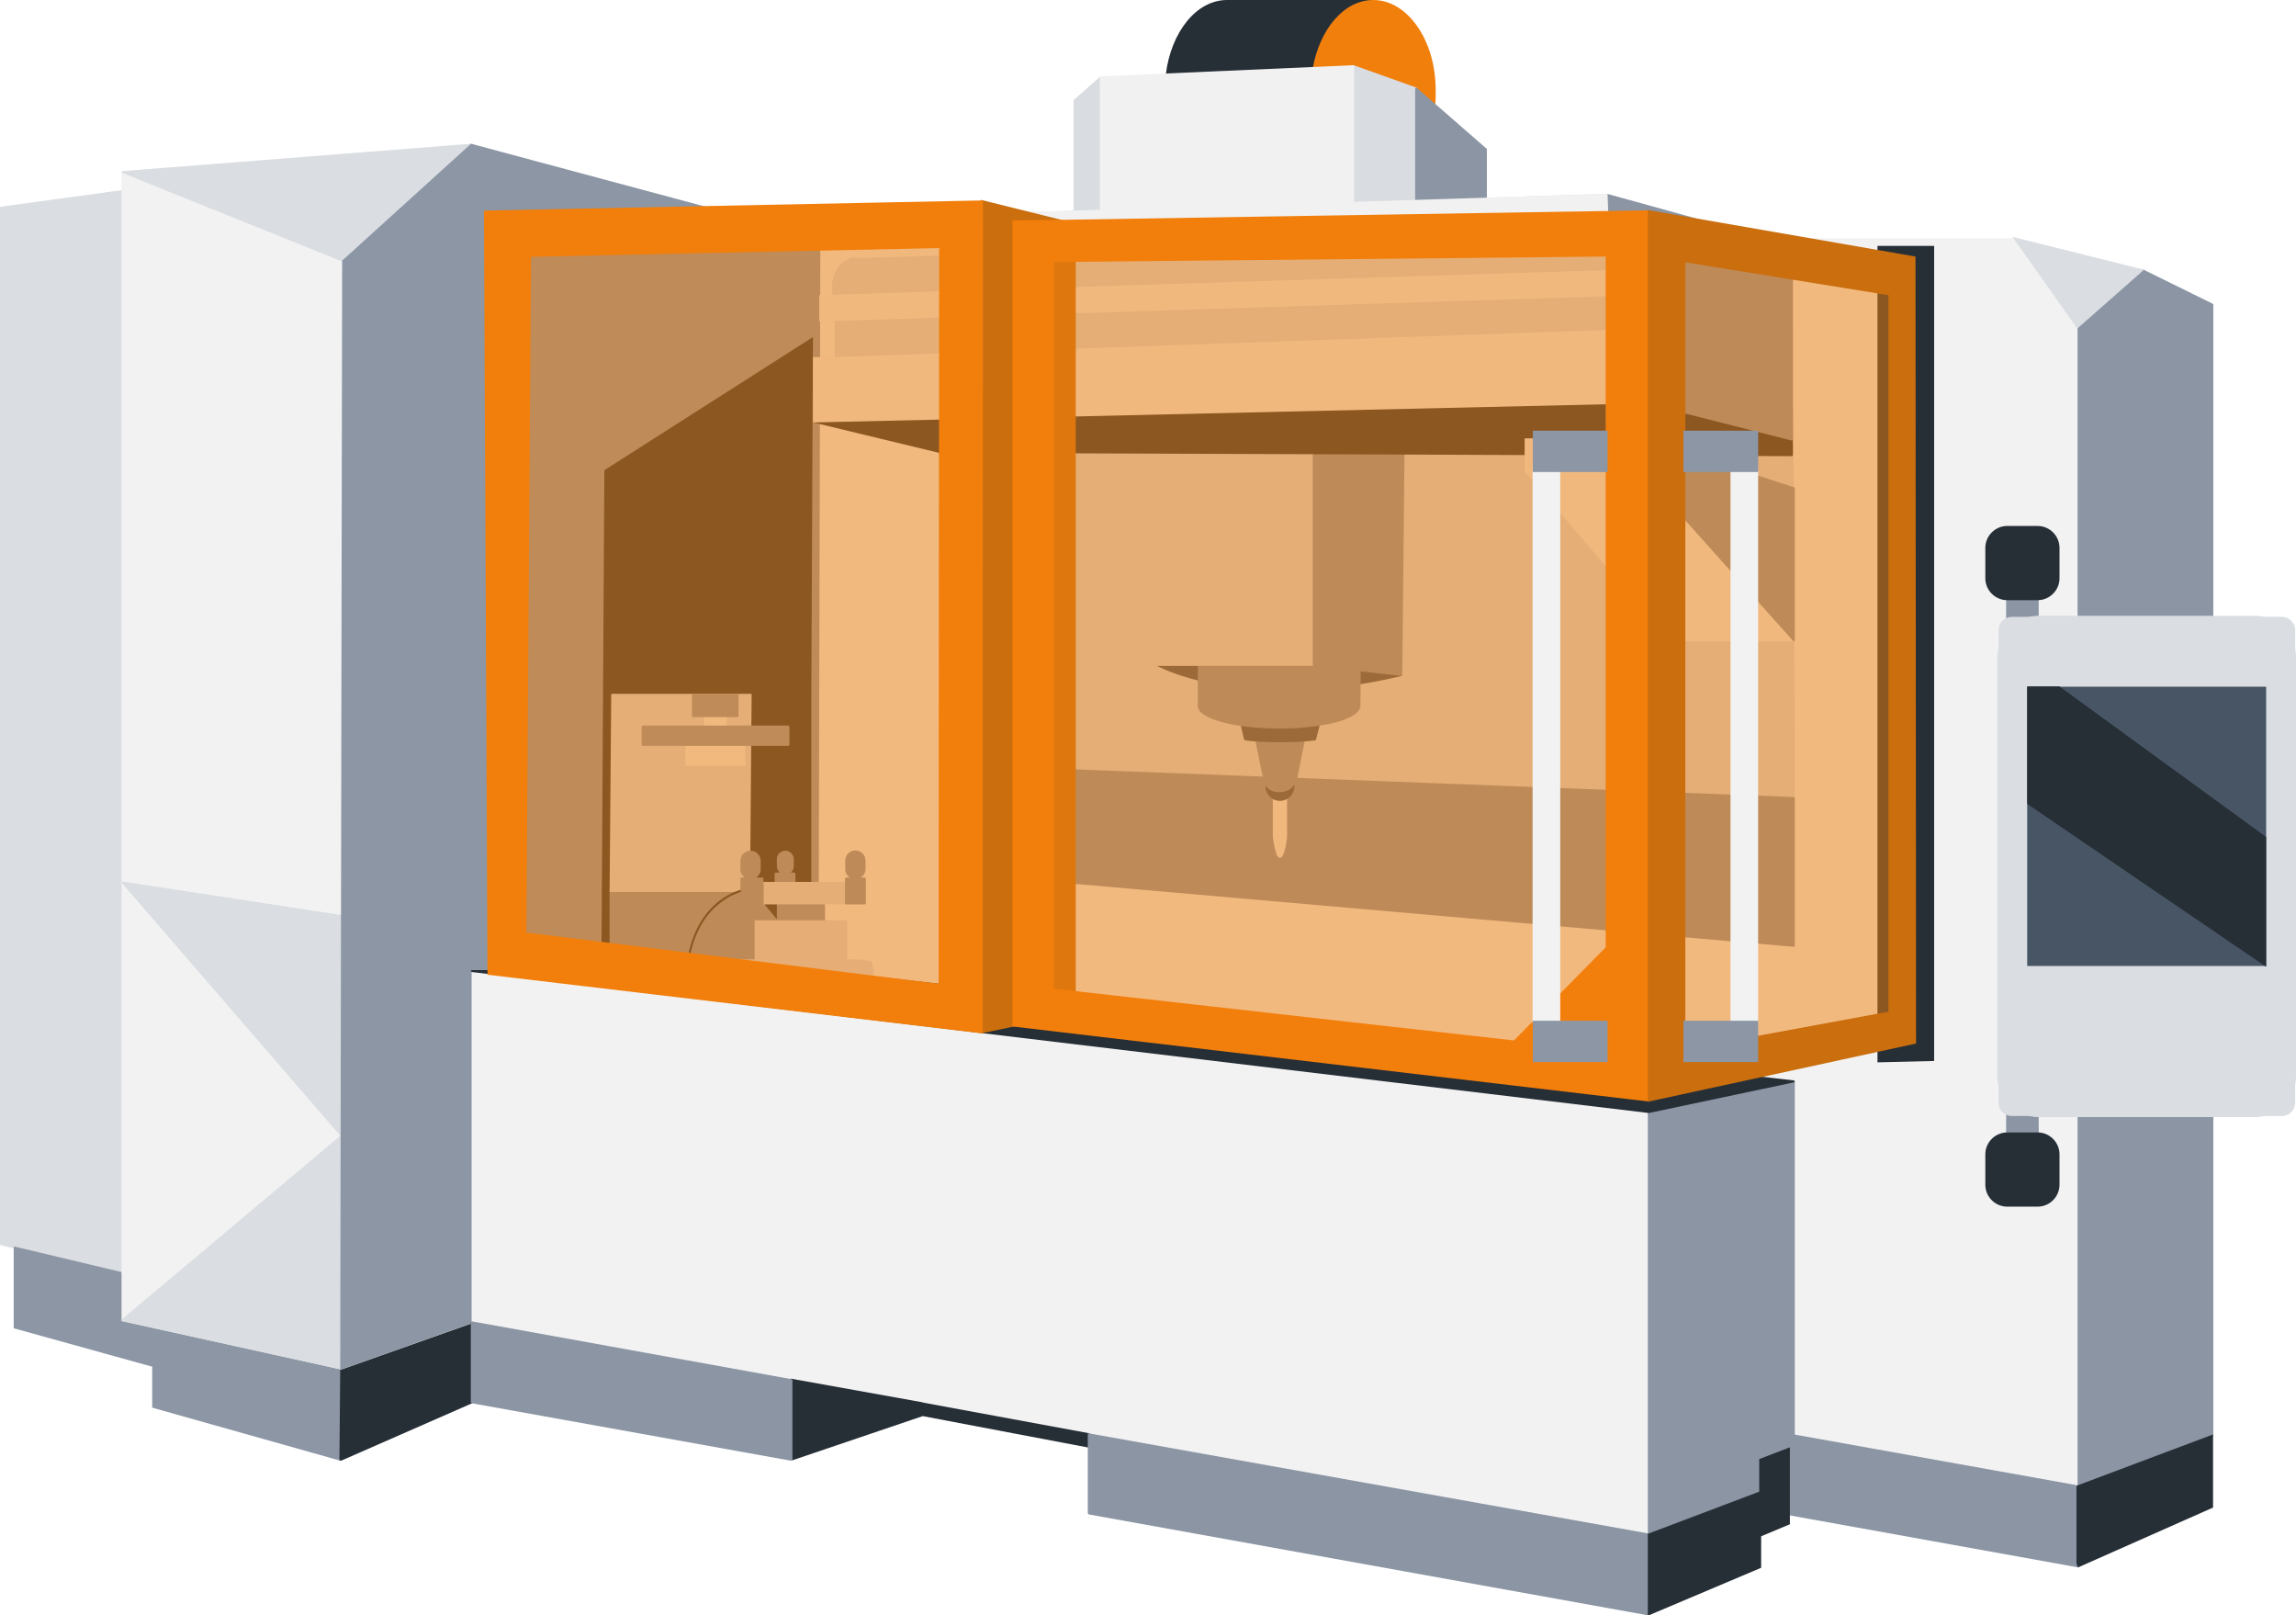 <?xml version="1.0" encoding="utf-8"?>
<!-- Generator: Adobe Illustrator 27.8.1, SVG Export Plug-In . SVG Version: 6.00 Build 0)  -->
<svg version="1.1" id="Calque_1" xmlns="http://www.w3.org/2000/svg" xmlns:xlink="http://www.w3.org/1999/xlink" x="0px" y="0px"
	 viewBox="0 0 838.8 590" style="enable-background:new 0 0 838.8 590;" xml:space="preserve">
<style type="text/css">
	.st0{fill:#DADDE1;}
	.st1{fill:#8C96A5;}
	.st2{fill:#262E36;}
	.st3{fill:#F2F2F2;}
	.st4{fill:#8B95A4;}
	.st5{fill:#475564;}
	.st6{fill:#D9DCE0;}
	.st7{fill:#F1F1F1;}
	.st8{fill:#F17F0C;}
	.st9{opacity:0.5;}
	.st10{fill:#F27F0C;}
	.st11{fill:#CB6E0E;}
	.st12{fill:#CA6E0E;}
</style>
<g id="design_00000167371503897147571130000016011971019856666536_">
	<g>
		<g>
			<g>
				<polygon class="st0" points="0.3,75.9 44.9,69.8 44.9,465.2 0.3,454.5 				"/>
				<path class="st0" d="M44.9,465.6C44.8,465.6,44.8,465.6,44.9,465.6L0.3,454.8c-0.2,0-0.3-0.2-0.3-0.4V75.9
					c0-0.2,0.1-0.3,0.3-0.4l44.5-6.1c0.1,0,0.2,0,0.3,0.1s0.1,0.2,0.1,0.3v395.5c0,0.1-0.1,0.2-0.1,0.3
					C45,465.6,44.9,465.6,44.9,465.6z M0.7,454.2l43.8,10.6V70.2l-43.8,6V454.2z"/>
			</g>
		</g>
		<g>
			<polygon class="st1" points="5.4,455.7 5.4,484.8 69.1,502.5 69.1,470.9 			"/>
			<path class="st1" d="M69.1,502.9C69,502.9,69,502.9,69.1,502.9L5.3,485.2c-0.2,0-0.3-0.2-0.3-0.4v-29.1c0-0.1,0.1-0.2,0.1-0.3
				c0.1-0.1,0.2-0.1,0.3-0.1l63.7,15.2c0.2,0,0.3,0.2,0.3,0.4v31.6c0,0.1-0.1,0.2-0.1,0.3C69.2,502.8,69.1,502.9,69.1,502.9z
				 M5.8,484.5L68.7,502v-30.8l-62.9-15V484.5z"/>
		</g>
		<g>
			<path class="st1" d="M56,484.7v29.1l68.4,19.3l0,0l0.3-33.3L56,484.7z"/>
			<path class="st1" d="M124.4,533.5C124.3,533.5,124.3,533.5,124.4,533.5l-68.5-19.3c-0.2,0-0.3-0.2-0.3-0.4v-29.1
				c0-0.1,0.1-0.2,0.1-0.3c0.1-0.1,0.2-0.1,0.3-0.1l68.8,15.1c0.2,0,0.3,0.2,0.3,0.4l-0.3,33.3c0,0.1-0.1,0.2-0.2,0.3
				C124.6,533.5,124.5,533.5,124.4,533.5z M56.3,513.6l67.7,19.1l0.3-32.5l-68-14.9V513.6z"/>
		</g>
		<g>
			<polygon class="st2" points="172.6,482.7 172.2,482.6 124.6,499.4 124.3,499.8 124,533.1 124.2,533.4 124.6,533.5 172.5,512.5 
				172.7,512.1 172.7,483 			"/>
		</g>
		<g>
			<g>
				<polygon class="st3" points="44.9,62.9 172.3,52.9 172.3,482.9 124.7,499.8 44.9,482.1 				"/>
				<path class="st3" d="M124.7,500.2L124.7,500.2l-80.3-17.7v-420h0.3l127.9-10v430.7l-0.2,0.1L124.7,500.2z M45.2,481.8l79.5,17.6
					l47.3-16.8V53.3L45.3,63.2L45.2,481.8L45.2,481.8z"/>
			</g>
		</g>
		<g>
			<path class="st0" d="M45.1,322.4l79.9,12.3l-0.2,80.2l-79.9-92.4C45,322.5,45,322.4,45.1,322.4z"/>
			<path class="st0" d="M125.3,415.9l-0.7-0.8l-79.9-92.4c-0.1-0.1-0.1-0.4-0.1-0.5c0.1-0.2,0.3-0.3,0.5-0.2l0,0l80.3,12.3v0.3
				L125.3,415.9z M45.8,322.9l78.7,91l0.2-78.9L45.8,322.9z"/>
		</g>
		<g>
			<polygon class="st0" points="44.9,482.1 124.9,414.9 124.7,499.8 			"/>
			<path class="st0" d="M124.7,500.2L124.7,500.2l-79.9-17.7c-0.1,0-0.2-0.1-0.3-0.3c0-0.1,0-0.3,0.1-0.4l80-67.2
				c0.1-0.1,0.3-0.1,0.4-0.1c0.1,0.1,0.2,0.2,0.2,0.3l-0.2,84.9c0,0.1-0.1,0.2-0.1,0.3S124.8,500.2,124.7,500.2z M45.7,481.9
				l78.7,17.4l0.2-83.6L45.7,481.9z"/>
		</g>
		<g>
			<polygon class="st0" points="44.9,62.9 125.5,95.3 172.3,52.9 			"/>
			<path class="st0" d="M125.5,95.7L125.5,95.7L44.8,63.2c-0.2-0.1-0.3-0.2-0.2-0.4c0-0.2,0.2-0.3,0.3-0.3l127.5-10
				c0.2,0,0.3,0.1,0.4,0.2c0.1,0.1,0,0.3-0.1,0.4l-46.9,42.4C125.6,95.7,125.6,95.7,125.5,95.7z M46.5,63.1l78.9,31.8l45.9-41.5
				L46.5,63.1z"/>
		</g>
		<g>
			<polygon class="st1" points="172.3,52.9 125.5,95.3 124.7,499.8 172.3,482.9 172.3,354.7 299,369.8 299.7,87 			"/>
			<path class="st1" d="M124.3,500.3v-0.5L125,95.2l47.1-42.7l127.8,34.3v0.3l-0.5,283.1L172.7,355v128.1l-0.2,0.1L124.3,500.3z
				 M125.8,95.5l-0.7,403.8l46.9-16.6V354.2h0.4l126.3,15.1l0.6-282.1l-126.9-34L125.8,95.5z"/>
		</g>
	</g>
	<g>
		<polygon class="st2" points="296.6,123.8 221.2,172 220.7,253.8 220.1,354.7 296,354.7 296,253.8 		"/>
		<path class="st2" d="M296.4,355h-76.7v-0.4l1.1-182.9l0.2-0.1l76-48.5l-0.6,130.7V355z M220.5,354.3h75.2V253.8l0.6-129.3
			l-74.6,47.7L220.5,354.3z"/>
	</g>
	<g>
		<g>
			<polygon class="st4" points="808.3,110.9 782.7,98.3 782.3,98.3 758.8,119.2 758.6,119.5 758.6,542.9 758.8,543.2 759.1,543.2 
				808.3,524.7 808.6,524.3 808.6,111.2 			"/>
		</g>
		<g>
			<polygon class="st3" points="736.1,87 299.7,87 299,369.8 602.4,406.1 655.3,395 655.3,524.3 759,542.9 759,119.5 			"/>
		</g>
		<g>
			<polygon class="st0" points="736.1,87 759,119.5 782.5,98.6 			"/>
			<path class="st0" d="M758.9,120l-0.2-0.3l-23.5-33.2l48.1,12L758.9,120z M737,87.7l22.1,31.2l22.7-20.1L737,87.7z"/>
		</g>
		<g>
			<polygon class="st2" points="685.9,89.8 685.9,388 706.6,387.5 706.6,89.8 			"/>
		</g>
		<g>
			<g>
				<g>
					<g>
						<path class="st4" d="M744.4,225.3v-6.5h-11.1V231C735.9,227.6,739.9,225.4,744.4,225.3z"/>
					</g>
					<g>
						<path class="st4" d="M744.4,225.3h0.4v-6.5l-0.1-0.3l-0.3-0.1h-11.1l-0.3,0.1l-0.1,0.3V231l0.3,0.4l0.4-0.1
							c2.6-3.2,6.4-5.4,10.8-5.5l0.4-0.4h-0.4V225c-4.6,0.1-8.7,2.4-11.4,5.8l0.3,0.2h0.4v-11.8h10.4v6.1L744.4,225.3v-0.4V225.3z"
							/>
					</g>
					<g>
						<path class="st4" d="M733.3,401.9V414h11.1v-6.5C739.9,407.4,735.9,405.2,733.3,401.9z"/>
					</g>
					<g>
						<path class="st4" d="M733.3,401.9h-0.4V414l0.1,0.3l0.3,0.1h11.1l0.3-0.1l0.1-0.3v-6.5l-0.4-0.4c-4.4-0.1-8.3-2.3-10.8-5.5
							l-0.4-0.1l-0.3,0.4H733.3l-0.3,0.2c2.7,3.4,6.8,5.6,11.4,5.8v-0.4H744v6.1h-10.4v-11.8h-0.3L733,402L733.3,401.9z"/>
					</g>
				</g>
				<g>
					<g>
						<path class="st2" d="M744.4,218.8h-11.1c-4.2,0-7.6-3.4-7.6-7.6v-11.1c0-4.2,3.4-7.6,7.6-7.6h11.1c4.2,0,7.6,3.4,7.6,7.6v11.1
							C752,215.4,748.6,218.8,744.4,218.8z"/>
					</g>
					<g>
						<path class="st2" d="M744.4,218.8v-0.4h-11.1c-4,0-7.2-3.2-7.2-7.2v-11.1c0-4,3.2-7.2,7.2-7.2h11.1c4,0,7.2,3.2,7.2,7.2v11.1
							c0,4-3.2,7.2-7.2,7.2V218.8v0.4c4.4,0,8-3.6,8-8v-11.1c0-4.4-3.6-8-8-8h-11.1c-4.4,0-8,3.6-8,8v11.1c0,4.4,3.6,8,8,8h11.1
							V218.8z"/>
					</g>
				</g>
				<g>
					<g>
						<path class="st2" d="M744.4,440.3h-11.1c-4.2,0-7.6-3.4-7.6-7.6v-11.1c0-4.2,3.4-7.6,7.6-7.6h11.1c4.2,0,7.6,3.4,7.6,7.6v11.1
							C752,436.9,748.6,440.3,744.4,440.3z"/>
					</g>
					<g>
						<path class="st2" d="M744.4,440.3v-0.4h-11.1c-4,0-7.2-3.2-7.2-7.2v-11.1c0-4,3.2-7.2,7.2-7.2h11.1c4,0,7.2,3.2,7.2,7.2v11.1
							c0,4-3.2,7.2-7.2,7.2V440.3v0.4c4.4,0,8-3.6,8-8v-11.1c0-4.4-3.6-8-8-8h-11.1c-4.4,0-8,3.6-8,8v11.1c0,4.4,3.6,8,8,8h11.1
							V440.3z"/>
					</g>
				</g>
			</g>
			<g>
				<path class="st0" d="M833.6,407.6H735c-2.7,0-4.9-2.2-4.9-4.9V230.2c0-2.7,2.2-4.9,4.9-4.9h98.6c2.7,0,4.9,2.2,4.9,4.9v172.5
					C838.5,405.4,836.3,407.6,833.6,407.6z"/>
				<path class="st0" d="M823.7,408h-78.9c-8.4,0-15.1-6.8-15.1-15.1V240c0-8.4,6.8-15.1,15.1-15.1h78.9c8.4,0,15.1,6.8,15.1,15.1
					v152.8C838.9,401.2,832.1,408,823.7,408z M744.8,225.6c-7.9,0-14.4,6.5-14.4,14.4v152.8c0,7.9,6.5,14.4,14.4,14.4h78.9
					c7.9,0,14.4-6.5,14.4-14.4V240c0-7.9-6.5-14.4-14.4-14.4H744.8z"/>
			</g>
			<g>
				<rect x="741" y="251.1" class="st5" width="86.5" height="101.3"/>
				<path class="st5" d="M827.9,352.8h-87.3v-102h87.3V352.8z M741.4,352h85.8V251.5h-85.8V352z"/>
			</g>
			<g>
				<polygon class="st2" points="752.3,251.1 827.5,305.9 827.5,352.4 741,293.4 741,251.1 				"/>
				<path class="st2" d="M827.9,353.1l-0.6-0.4l-86.7-59.1v-42.9h11.8l0.1,0.1l75.4,54.9L827.9,353.1L827.9,353.1z M741.4,293.2
					l85.8,58.5v-45.6l-75-54.6h-10.8V293.2z"/>
			</g>
		</g>
	</g>
	<g>
		<polygon class="st4" points="759.1,542.5 655.4,523.9 655.1,524 655,524.3 655,528.2 653.4,528.8 653.2,529.2 653.2,553 
			653.5,553.4 758.9,572.4 759.3,572.3 759.4,572 759.4,542.9 		"/>
	</g>
	<g>
		<polygon class="st6" points="655,89.6 587,70.8 343,78.5 343,279.8 655.7,291.9 		"/>
	</g>
	<g>
		<polygon class="st4" points="655.4,291.1 343.4,279.1 343.1,279.3 343.2,279.7 392.3,322.7 392.5,322.8 655.3,345.8 655.6,345.7 
			655.7,345.5 655.7,291.5 		"/>
	</g>
	<g>
		<g>
			<path class="st7" d="M469.5,291.1L469.5,291.1c-0.7,0.3-1.3,0.5-2,0.5s-1.3-0.2-1.9-0.4h-0.1H465v14.2c0,0.7,0.3,2.6,0.7,4.3
				c0.2,0.9,0.5,1.7,0.7,2.4c0.3,0.6,0.6,1.2,1.2,1.2c0.7-0.1,0.9-0.6,1.2-1.2c0.9-1.9,1.4-5.7,1.4-6.7v-14.2L469.5,291.1
				L469.5,291.1z"/>
		</g>
		<g>
			<path class="st5" d="M472.9,286.8l-0.3-0.1H472l-0.3,0.1c-1,1.1-2.4,1.9-4,1.9h-0.9c-1.5,0-2.7-0.7-3.6-1.8l-0.3-0.1h-0.2
				l-0.3,0.1l-0.1,0.3c0,2.9,2.4,5.3,5.3,5.3c2.9,0,5.3-2.4,5.3-5.3L472.9,286.8z"/>
		</g>
		<g>
			<path class="st4" d="M476.6,270.2l-0.3-0.1c-2.7,0.2-5.5,0.3-8.4,0.3c-3.1,0-6.1-0.1-8.9-0.4l-0.3,0.1l-0.1,0.3l3,14.7
				c0.5,2.5,2.7,4.2,5.2,4.2h0.9c3,0,5.6-2.1,6.2-5l2.8-13.8L476.6,270.2z"/>
		</g>
		<g>
			<path class="st5" d="M511.9,246.1l-33-6.8h-0.1l-56,3.2l-0.3,0.3l0.2,0.4c0,0,16.1,9,46.6,9c12,0,26.3-1.4,42.7-5.3l0.3-0.4
				L511.9,246.1z"/>
		</g>
		<g>
			<path class="st5" d="M482,264.8l-0.3-0.1c-4.1,0.5-8.8,0.8-13.8,0.8c-5.2,0-10.1-0.3-14.2-0.9l-0.3,0.1l-0.1,0.3l1.2,5.1l0.3,0.3
				c4.1,0.5,8,0.7,13.1,0.7c4.5,0,8.8-0.2,12.6-0.7l0.3-0.3l1.3-5.1L482,264.8z"/>
		</g>
		<g>
			<path class="st4" d="M478.9,165.1v77.3H438l-0.3,0.1l-0.1,0.3v15c0,1.3,0.9,2.4,2.5,3.4c4.6,2.9,15,4.9,27.2,4.9
				c8.1,0,15.4-0.9,20.8-2.3c2.7-0.7,4.8-1.6,6.4-2.6c1.5-1,2.5-2.1,2.5-3.4l0.1-12.6l15.2,1.7v-0.4l0.8-81.2L478.9,165.1z"/>
		</g>
		<g>
			<rect x="422.4" y="165.1" class="st6" width="57.2" height="78.1"/>
		</g>
	</g>
	<g>
		<polygon class="st2" points="654.9,138.8 654.8,138.5 654.5,138.4 297.1,153.6 296.8,153.9 297.1,154.3 343.1,165.4 343.1,165.4 
			532.7,166.1 654.7,166.6 654.9,166.5 655,166.2 		"/>
	</g>
	<g>
		<g>
			<polygon class="st7" points="600.3,171.8 600,171.6 557.3,171.6 557.1,172.3 610.1,234.1 610.4,234.2 655.3,234.2 655.6,233.6 
							"/>
		</g>
		<g>
			<rect x="557" y="160.1" class="st7" width="43.5" height="12.3"/>
		</g>
		<g>
			<polygon class="st4" points="655.5,178 600.2,160.1 599.8,160.1 599.7,160.5 599.7,172 599.8,172.3 655.1,234.1 655.5,234.2 
				655.7,233.8 655.7,178.4 			"/>
		</g>
	</g>
	<g>
		<polygon class="st3" points="172.3,354.7 602.4,406.1 602.4,560.5 172.3,483 		"/>
	</g>
	<g>
		<rect x="172" y="483" class="st2" width="0.8" height="29.1"/>
	</g>
	<g>
		<path class="st2" d="M398.1,523.5l-60.7-11.2l0,0l-0.3-0.1l-0.4-0.1l0,0l-47.9-8.6v29.2c0,0.4,0.4,0.7,0.8,0.6l47.5-16.1
			l61.1,11.6L398.1,523.5L398.1,523.5z"/>
	</g>
	<g>
		<polygon class="st4" points="289.1,503.7 172.4,482.6 172.1,482.7 172,483 172,512.1 172.3,512.5 289,533.5 289.3,533.4 
			289.5,533.1 289.5,504 		"/>
	</g>
	<g>
		<polygon class="st4" points="602.4,560.1 397.8,523.5 397.5,523.5 397.4,523.8 397.4,552.7 397.7,553.1 602.3,590 602.6,589.9 
			602.7,589.6 602.7,560.5 		"/>
	</g>
	<g>
		<polygon class="st4" points="655.6,394.7 655.3,394.6 643,397.3 643,397.3 602.3,405.7 602,406.1 602,560.5 602.1,560.8 
			602.5,560.8 643.2,545.5 643.4,545.1 643.4,533.4 655.5,528.8 655.7,528.5 655.7,395 		"/>
	</g>
	<g>
		<polygon class="st2" points="653.9,556.7 653.9,528.6 642.7,532.9 642.7,544.8 602,560.2 602,589.9 602.4,590 602.5,589.9 
			643.4,572.6 643.4,561.1 		"/>
	</g>
	<g>
		<path class="st2" d="M759,542.5c-0.2,0.1-0.4,0.3-0.4,0.6V571l0.5,1.5l49.4-21.9v-26.7L759,542.5z"/>
	</g>
	<g>
		<polygon class="st2" points="655.4,394.6 299.1,354.3 299,354.3 172.3,354.3 172,354.6 172.3,355 602.3,406.5 602.4,406.5 
			655.4,395.3 655.7,395 		"/>
	</g>
	<g>
		<path class="st2" d="M448.3,0c-11.3,0-20.5,11.8-22.4,27.2l-0.1,0.4l54.7-2.5l0.1-0.3c2.5-14,11.2-24.2,21.3-24.2V0H448.3z"/>
	</g>
	<g>
		<g>
			<path class="st8" d="M517.9,9.8c-4.1-6-9.8-9.8-16.2-9.8c-10.7,0-19.5,10.6-22.1,24.8l0.4,0.1v0.4l14.2-0.6l22.9,8.2l7.1,6.2
				l0.1-0.7c0.2-1.6,0.2-3.2,0.2-4.8C524.6,24.2,522.1,15.9,517.9,9.8z"/>
		</g>
	</g>
	<g>
		<g>
			<polygon class="st6" points="517.5,32 494.5,23.8 494.2,23.9 494,24.2 494,74.2 494.1,74.5 494.4,74.6 517.4,73.9 517.8,73.5 
				517.8,32.4 			"/>
		</g>
		<g>
			<polygon class="st6" points="392.3,36.5 392.2,36.8 392.2,77.1 392.6,77.5 402.2,77.5 402.5,77.1 402.5,28.3 401.9,28 			"/>
		</g>
	</g>
	<g>
		<polygon class="st4" points="543.1,54.3 517.6,32.1 517.2,32.1 517,32.4 517,73.5 517.1,73.8 517.4,73.9 542.9,72.9 543.2,72.5 
			543.2,54.6 		"/>
	</g>
	<g>
		<polygon class="st4" points="299.3,354.4 274.9,325 222.7,325 222.7,355 299.8,355 		"/>
	</g>
	<g>
		<polygon class="st6" points="223.3,253.4 223.3,253.8 222.7,325.8 274,325.8 274.6,253.4 		"/>
	</g>
	<g>
		<g>
			<polygon class="st6" points="595.7,121.6 595.3,107.2 304.9,116.4 305,131.2 595.7,122 			"/>
		</g>
		<g>
			<path class="st6" d="M595,99l-0.1-4.6c-0.2-5.3-4.5-9.5-9.8-9.5h-0.3l-270.4,8.6c-5.8,0.2-10.4,5-10.4,10.7v0.3l0.1,3.7v0.4
				L595,99.4V99z"/>
		</g>
	</g>
	<g>
		<g>
			<path class="st4" d="M654.8,89.5l-67.7-18.7l-0.3,0.1l-0.1,0.3l0.4,14l0,0l0,0v0.4l0.3,0.3c3.8,1,6.7,4.3,6.8,8.4l0.1,4.6h0.4
				l-0.1,0.4l3.4,0.7v1.2v0.4l0,0l0.2,5.4l-3.3,0.1l-0.4,0.4l0.4,14l0.3,0.4l5.8,1.1v24l0.3,0.4l53.3,13.5l0.3-0.1l0.1-0.3V89.9
				L654.8,89.5z"/>
		</g>
		<g>
			<path class="st4" d="M594.5,99.4L594.5,99.4L594.5,99.4z"/>
		</g>
	</g>
	<g>
		<g>
			<polygon class="st7" points="312.4,94.3 587.8,85.5 587.8,85.2 587.3,70.8 494.7,73.7 494.7,23.8 401.8,27.9 401.8,76.6 
				311.9,79.5 			"/>
		</g>
		<g>
			<polygon class="st7" points="598.9,107.4 598.6,98.3 299.3,107.8 299.3,117.4 598.9,107.8 			"/>
		</g>
		<g>
			<polygon class="st7" points="305.7,130.4 297,130.4 297,154.3 601.8,147.3 601.8,120 			"/>
		</g>
	</g>
	<g>
		<rect x="284.2" y="329.9" class="st1" width="16.8" height="6.6"/>
		<path class="st1" d="M301,336.8h-16.8c-0.2,0-0.4-0.2-0.4-0.4v-6.6c0-0.2,0.2-0.4,0.4-0.4H301c0.2,0,0.4,0.2,0.4,0.4v6.6
			C301.4,336.7,301.2,336.8,301,336.8z M284.6,336.1h16.1v-5.8h-16.1V336.1z"/>
	</g>
	<g>
		<path class="st0" d="M317.3,359.7h-49.4c-0.8,0-1.5-0.7-1.5-1.5v-5.9c0-0.8,0.7-1.5,1.5-1.5h49.4c0.8,0,1.5,0.7,1.5,1.5v5.9
			C318.8,359,318.1,359.7,317.3,359.7z"/>
		<path class="st0" d="M314.4,360h-43.5c-2.6,0-4.8-2.1-4.8-4.8c0-2.6,2.1-4.8,4.8-4.8h43.5c2.6,0,4.8,2.1,4.8,4.8
			C319.1,357.9,317,360,314.4,360z M270.8,351.2c-2.2,0-4,1.8-4,4s1.8,4,4,4h43.6c2.2,0,4-1.8,4-4s-1.8-4-4-4H270.8z"/>
	</g>
	<g>
		<rect x="276.1" y="336.5" class="st0" width="33.1" height="14.4"/>
		<path class="st0" d="M309.5,351.2h-33.8v-15.1h33.8V351.2z M276.4,350.5h32.3v-13.6h-32.3V350.5z"/>
	</g>
	<g>
		<path class="st4" d="M278.8,320.6l-0.3-0.1h-2.2c0.9-0.7,1.6-1.7,1.6-2.9v-3.2c0-2-1.6-3.7-3.7-3.7c-2,0-3.7,1.6-3.7,3.7v3.2
			c0,1.2,0.6,2.2,1.6,2.9h-1.2l-0.3,0.1l-0.1,0.3v9l0.1,0.3l0.3,0.1h7.6l0.3-0.1l0.1-0.3v-9L278.8,320.6z"/>
	</g>
	<g>
		<path class="st4" d="M290.5,318.8l-0.3-0.1h-1.3c0.7-0.6,1.1-1.4,1.1-2.3v-2.6c0-1.7-1.4-3.1-3.1-3.1c-1.7,0-3.1,1.4-3.1,3.1v2.6
			c0,0.9,0.5,1.8,1.1,2.3h-1.5l-0.3,0.1l-0.1,0.3v3.4l0.1,0.3l0.3,0.1h6.8l0.3-0.1l0.1-0.3v-3.4L290.5,318.8z"/>
	</g>
	<g>
		<g>
			<rect x="257.6" y="261.5" class="st3" width="7.6" height="3.9"/>
			<path class="st3" d="M265.5,265.8h-8.3v-4.6h8.3V265.8z M257.9,265h6.8v-3.1h-6.8V265z"/>
		</g>
		<g>
			<rect x="250.8" y="272" class="st3" width="21.2" height="7.5"/>
			<path class="st3" d="M272.3,279.8h-21.9v-8.2h21.9V279.8z M251.2,279.1h20.4v-6.7h-20.4V279.1z"/>
		</g>
		<g>
			<rect x="253.3" y="253.8" class="st1" width="16.2" height="7.7"/>
			<path class="st1" d="M269.4,261.9h-16.2c-0.2,0-0.4-0.2-0.4-0.4v-7.7c0-0.2,0.2-0.4,0.4-0.4h16.2c0.2,0,0.4,0.2,0.4,0.4v7.7
				C269.8,261.7,269.7,261.9,269.4,261.9z M253.7,261.2h15.4v-7h-15.4V261.2z"/>
		</g>
		<g>
			<rect x="234.8" y="265.4" class="st1" width="53.2" height="6.6"/>
			<path class="st1" d="M288,272.4h-53.2c-0.2,0-0.4-0.2-0.4-0.4v-6.6c0-0.2,0.2-0.4,0.4-0.4H288c0.2,0,0.4,0.2,0.4,0.4v6.6
				C288.3,272.2,288.2,272.4,288,272.4z M235.2,271.6h52.4v-5.9h-52.4V271.6z"/>
		</g>
	</g>
	<g>
		<g>
			<path class="st2" d="M270.6,325c0,0-5.1,1.1-10.2,6.1c-5.1,5-10.1,13.9-10.1,29.5c0,1.1,0,2.3,0.1,3.5h0.7
				c-0.1-1.2-0.1-2.4-0.1-3.5c0-15.4,5-24.1,9.9-28.9c2.5-2.4,4.9-3.9,6.8-4.8c0.9-0.4,1.7-0.7,2.2-0.9c0.5-0.2,0.8-0.2,0.8-0.2
				L270.6,325L270.6,325z"/>
		</g>
	</g>
	<g>
		<g>
			<polygon class="st6" points="278.9,322.1 278.9,329.9 278.8,330.2 278.5,330.3 316.3,330.3 316.3,322.1 			"/>
		</g>
	</g>
	<g>
		<path class="st4" d="M316.2,320.6l-0.3-0.1h-1.4c1-0.7,1.7-1.7,1.7-3v-3.2c0-2-1.6-3.7-3.7-3.7c-2,0-3.7,1.6-3.7,3.7v3.2
			c0,1.3,0.7,2.4,1.7,3h-1.4l-0.3,0.1l-0.1,0.3v9l0.1,0.3l0.3,0.1h6.8l0.3-0.1l0.1-0.3v-9L316.2,320.6z"/>
	</g>
	<g>
		<g class="st9">
			<g>
				<polygon class="st10" points="615.3,95.3 690.2,107.4 690.2,369.8 615.3,383.6 				"/>
			</g>
		</g>
		<g>
			<path class="st11" d="M358.6,73.5l34,8.5v287.9L359,377c-0.2,0-0.3-0.1-0.3-0.3V73.5H358.6z"/>
			<path class="st12" d="M358.9,377.3c-0.1,0-0.3,0-0.4-0.1c-0.2-0.1-0.2-0.3-0.2-0.5V73l0.5,0.1l34.2,8.5v288.5l-0.3,0.1l-33.6,7.1
				C359,377.3,358.9,377.3,358.9,377.3z M359,74v302.5l33.2-7V82.2L359,74z"/>
		</g>
		<g>
			<g class="st9">
				<polygon class="st10" points="384.6,95.3 586.9,93.3 586.9,346.1 553.2,380.4 384.6,361.4 				"/>
			</g>
			<g>
				<path class="st10" d="M387.3,80.6l-17,0.2v293.6l232.1,27.4V77.1L387.3,80.6z M586.9,346.1l-33.7,34.3l-168.6-19V95.3l202.3-2
					L586.9,346.1L586.9,346.1z"/>
				<path class="st10" d="M602.7,402.3h-0.4l-232.4-27.4V80.5l17.4-0.2l215.4-3.5V402.3z M370.7,374.2L602,401.5v-324L387.4,81
					l-16.7,0.2V374.2z M553.4,380.8h-0.2l-168.9-19V95h0.4l202.7-2v253.3l-0.1,0.1L553.4,380.8z M385,361.1L553.1,380l33.5-34V93.7
					l-201.6,2V361.1z"/>
			</g>
			<g>
				<g>
					<rect x="560.4" y="172" class="st3" width="9.3" height="201.2"/>
					<path class="st3" d="M570,373.6h-10.1v-202H570V373.6z M560.7,372.8h8.6V172.4h-8.6V372.8z"/>
				</g>
				<g>
					<rect x="560.4" y="157.6" class="st1" width="26.6" height="14.4"/>
					<path class="st1" d="M587.3,172.4H560v-15.1h27.3V172.4z M560.7,171.6h25.8V158h-25.8V171.6z"/>
				</g>
				<g>
					<rect x="560.4" y="373.2" class="st1" width="26.6" height="14.4"/>
					<path class="st1" d="M587.3,387.9H560v-15.1h27.3V387.9z M560.7,387.2h25.8v-13.6h-25.8V387.2z"/>
				</g>
			</g>
		</g>
		<g>
			<path class="st11" d="M699.4,94l-97.1-16.9v324.7l97.2-21.1L699.4,94z M690.2,369.8l-74.9,13.8V95.3l74.9,12.1V369.8z"/>
			<path class="st12" d="M602,402.4V76.7l97.8,17V94l0.2,287.1l-0.3,0.1L602,402.4z M602.7,77.6v323.8l96.5-20.9L699,94.3
				L602.7,77.6z M614.9,384.1V94.9l75.7,12.3v263l-0.3,0.1L614.9,384.1z M615.7,95.8v287.4l74.2-13.7V107.8L615.7,95.8z"/>
		</g>
		<g>
			<g>
				<rect x="632.6" y="172" class="st3" width="9.3" height="201.2"/>
				<path class="st3" d="M642.3,373.6h-10.1v-202h10.1V373.6z M632.9,372.8h8.6V172.4h-8.6V372.8z"/>
			</g>
			<g>
				<rect x="615.3" y="157.7" class="st1" width="26.6" height="14.4"/>
				<path class="st1" d="M642.3,172.4H615v-15.1h27.3V172.4z M615.7,171.6h25.8V158h-25.8V171.6z"/>
			</g>
			<g>
				<rect x="615.3" y="373.2" class="st1" width="26.6" height="14.4"/>
				<path class="st1" d="M642.3,387.9H615v-15.1h27.3V387.9z M615.7,387.2h25.8v-13.6h-25.8V387.2z"/>
			</g>
		</g>
		<g class="st9">
			<polygon class="st10" points="193.5,93.3 343.4,90.2 343.2,359.7 191.9,340.9 			"/>
		</g>
		<g>
			<path class="st10" d="M177.1,77.1l1.3,278.5l180.2,21.3V73.5L177.1,77.1z M343.2,359.7l-151.4-18.8l1.6-247.6l149.9-3.2
				L343.2,359.7z"/>
			<path class="st10" d="M359,377.4h-0.4L178.1,356v-0.3l-1.3-278.8h0.4l181.9-3.7L359,377.4L359,377.4z M178.8,355.3l179.4,21.3
				V73.9l-180.7,3.6L178.8,355.3z M343.6,360.1l-0.4-0.1l-151.7-18.8v-0.3L193.1,93h0.4l150.3-3.2v0.4L343.6,360.1z M192.3,340.6
				l150.6,18.7l0.2-268.7L194,93.8L192.3,340.6z"/>
		</g>
	</g>
</g>
</svg>
